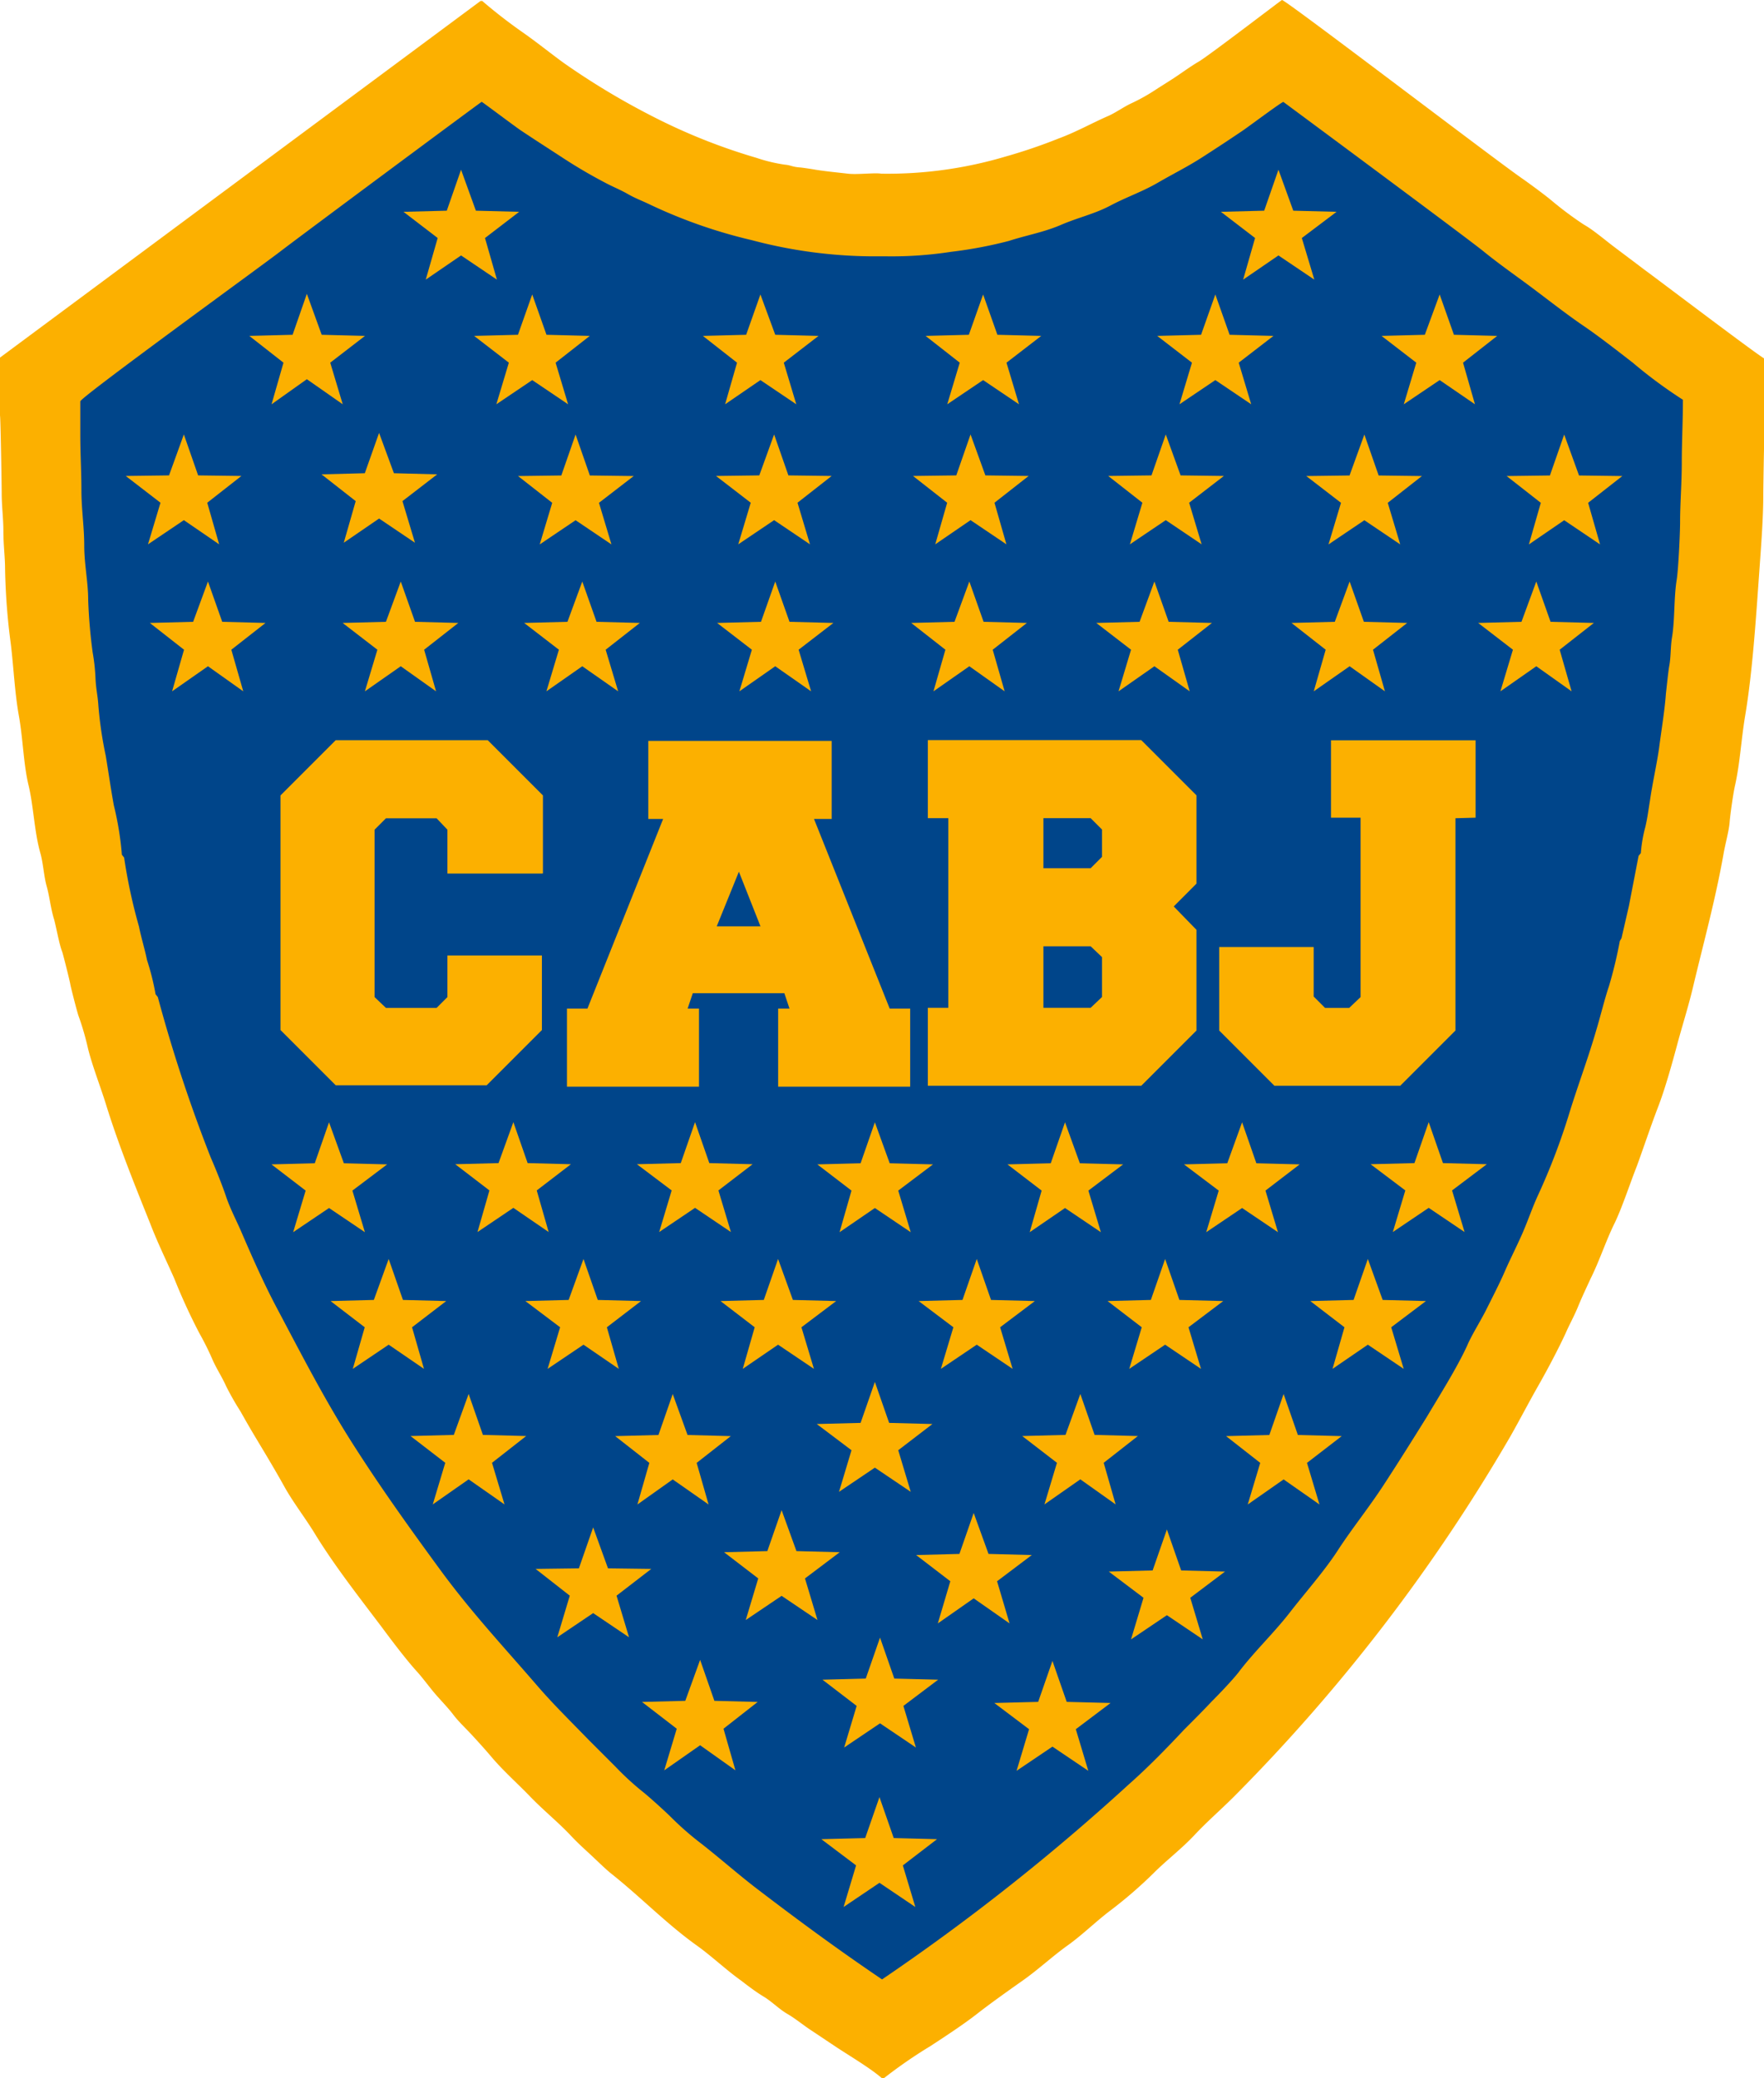 <svg xmlns="http://www.w3.org/2000/svg" width="21.885" height="25.776" viewBox="0 0 21.885 25.776">
  <g id="Grupo_559" data-name="Grupo 559" transform="translate(-38.695 -0.3)">
    <path id="Trazado_1547" data-name="Trazado 1547" d="M38.695,4.735v.72c.007.014.021.869.021.96,0,.162.021.318.021.466,0,.184.021.325.021.48a8.026,8.026,0,0,0,.071.925c.035.29.049.607.1.89s.057.6.12.862.071.579.148.847c.035.127.042.282.078.41s.049.275.092.41c.028.106.064.311.1.4.014.042.092.353.1.4s.078.318.1.388a3.388,3.388,0,0,1,.113.381c.049.219.17.523.24.756.155.494.353.982.537,1.441.092.24.2.459.3.685a7.372,7.372,0,0,0,.311.678,3.481,3.481,0,0,1,.162.325c.049.113.12.219.17.332a3.474,3.474,0,0,0,.177.311c.064.113.113.2.184.318.12.2.247.41.36.614s.268.4.388.6c.247.4.544.777.826,1.151.12.162.3.4.431.544.071.078.148.184.219.268s.17.184.233.268.162.177.233.254.162.177.233.261c.148.177.325.332.487.5s.339.311.494.473c.085.092.155.155.247.24s.184.177.261.24c.367.29.692.629,1.073.9.177.127.36.3.544.431.092.071.184.141.282.2s.191.155.29.212.2.141.29.2.2.134.3.2c.169.113.445.275.586.4h.021a5.946,5.946,0,0,1,.579-.4c.184-.12.41-.268.579-.4s.381-.282.572-.417.367-.3.551-.431.353-.3.537-.438a5.482,5.482,0,0,0,.53-.459c.162-.162.346-.3.508-.473s.332-.318.5-.487a22.01,22.01,0,0,0,3.418-4.456c.12-.212.226-.417.346-.628s.247-.452.339-.65c.049-.113.106-.212.155-.332s.1-.226.155-.346c.113-.226.191-.473.3-.692.092-.191.191-.494.275-.706.085-.233.169-.487.261-.727.085-.219.17-.523.233-.756.071-.268.148-.5.212-.777.127-.53.268-1.045.367-1.6.021-.127.071-.3.078-.41.007-.085.042-.339.064-.438.064-.282.078-.572.127-.869.092-.544.134-1.2.177-1.8.021-.3.049-.65.049-.946,0-.085.014-.953.021-.967v-.72c-.049-.014-1.349-1-1.5-1.109-.12-.092-.254-.191-.374-.282s-.261-.212-.374-.275A4.34,4.34,0,0,1,57.96,2.8c-.092-.078-.275-.212-.374-.282C57.275,2.306,54.648.3,54.6.3c-.007,0-.9.685-1.031.763-.085.049-.184.12-.268.177s-.177.113-.275.177a2.326,2.326,0,0,1-.29.162c-.092.042-.191.113-.282.155-.212.092-.4.2-.621.282a6.657,6.657,0,0,1-.664.226,5.136,5.136,0,0,1-1.539.212c-.085-.014-.3.014-.417,0s-.268-.028-.4-.049c-.035-.007-.177-.028-.191-.028-.1-.007-.113-.028-.191-.035a1.979,1.979,0,0,1-.353-.085A7.307,7.307,0,0,1,46.8,1.748a9.153,9.153,0,0,1-1.116-.671C45.51.95,45.354.823,45.178.7s-.353-.261-.5-.388h-.021Z" fill="#fcb000"/>
    <path id="Trazado_1548" data-name="Trazado 1548" d="M58.474,29.124v.41c0,.247.014.459.014.692s.035.452.035.685.049.452.049.671a6.492,6.492,0,0,0,.056.657,2.4,2.4,0,0,1,.035.325c.007.134.028.212.035.325a4.819,4.819,0,0,0,.092.629c.035.212.064.417.1.614a3.834,3.834,0,0,1,.1.614l.028.035a6.634,6.634,0,0,0,.184.854c.028.141.071.275.1.417a3.1,3.1,0,0,1,.106.424l.028.035a18.716,18.716,0,0,0,.657,1.991c.056.127.141.339.184.466.056.17.134.311.2.466.134.311.268.614.424.911.311.586.6,1.151.946,1.695s.7,1.038,1.088,1.568.791.96,1.2,1.434c.2.233.424.452.643.678l.332.332a3.537,3.537,0,0,0,.346.318c.071.056.275.24.346.311a3.7,3.7,0,0,0,.353.311c.247.191.48.4.734.593.508.388,1,.749,1.532,1.109a27.022,27.022,0,0,0,3.065-2.422c.24-.212.466-.445.685-.678.12-.12.226-.226.339-.346.092-.092.254-.261.332-.36.191-.254.438-.487.636-.742s.431-.516.6-.777.381-.523.565-.805.353-.551.537-.847c.155-.261.374-.607.5-.883.057-.134.17-.311.24-.452s.162-.318.226-.466.148-.311.219-.473.127-.332.2-.487a8.052,8.052,0,0,0,.381-1c.106-.346.233-.678.339-1.045.049-.162.1-.374.155-.537a5.331,5.331,0,0,0,.134-.558l.021-.035.092-.4.12-.621.028-.035a1.743,1.743,0,0,1,.056-.325c.028-.12.035-.191.057-.325.028-.2.085-.452.113-.65.028-.219.071-.473.085-.678.007-.056.028-.268.042-.346.021-.113.014-.24.035-.36.035-.219.021-.487.057-.706.021-.134.042-.579.042-.72,0-.226.021-.48.021-.742,0-.24.014-.508.014-.77a5.845,5.845,0,0,1-.621-.459c-.191-.148-.417-.325-.614-.459s-.424-.311-.621-.459-.417-.3-.621-.466S73.4,25.409,73.4,25.409c-.021,0-.438.311-.5.353-.177.12-.339.226-.515.339s-.353.2-.544.311-.388.177-.586.282-.4.148-.614.24-.424.127-.65.2a5.319,5.319,0,0,1-.713.134,4.855,4.855,0,0,1-.805.056H68.29a5.935,5.935,0,0,1-1.483-.2,6.279,6.279,0,0,1-1.257-.438c-.1-.049-.184-.078-.282-.134s-.191-.092-.282-.141c-.191-.1-.36-.2-.53-.311s-.339-.219-.508-.332c-.056-.035-.487-.36-.494-.36s-2.281,1.688-2.5,1.857-2.479,1.808-2.479,1.857Z" transform="translate(-18.783 -23.845)" fill="#00458a"/>
    <path id="Trazado_1549" data-name="Trazado 1549" d="M110.958,184.309h-1.172v-.544l-.134-.141h-.629l-.141.141v2.076l.141.134h.629l.134-.134v-.516h1.172v.925l-.685.685H108.4l-.685-.685v-2.91l.685-.685h1.886l.685.685v.967Zm3.595-1.645v.968h-.219l.939,2.352h.254v.968h-1.638v-.968h.141l-.064-.191H112.83l-.064.191h.141v.968h-1.638v-.968h.254l.939-2.352h-.184v-.968Zm-1.427,2.3h.544l-.268-.678-.275.678Zm5.953.042v1.25l-.685.685h-2.648v-.967H116v-2.352h-.254v-.968h2.648l.685.685v1.095l-.282.283.282.29Zm-1.172.339-.141-.134h-.586v.763h.586l.141-.134v-.494Zm0-1.582-.141-.141h-.586v.621h.586l.141-.141v-.339Zm4.385-.141v2.634l-.685.685h-1.561l-.685-.685V185.22h1.172v.614l.141.141h.3l.141-.134v-2.225h-.367v-.96h1.794v.96l-.254.007Z" transform="translate(-65.54 -173.175)" fill="#fcb000"/>
    <path id="Trazado_1550" data-name="Trazado 1550" d="M138.573,42.949l-.424-.325.537-.014.177-.508.184.508.537.014-.424.325.148.516-.445-.3-.438.3Z" transform="translate(-94.448 -39.697)" fill="#fcb000"/>
    <path id="Trazado_1551" data-name="Trazado 1551" d="M155.819,74.185l.155-.516-.431-.332.544-.014.177-.5.177.5.537.014-.424.332.155.516-.445-.3Z" transform="translate(-110.966 -68.871)" fill="#fcb000"/>
    <path id="Trazado_1552" data-name="Trazado 1552" d="M213.367,73.337l-.431.332.155.516-.445-.3-.438.3.148-.516-.424-.332.537-.014.177-.5.184.5Z" transform="translate(-164.517 -68.871)" fill="#fcb000"/>
    <path id="Trazado_1553" data-name="Trazado 1553" d="M267.318,73.323l.177-.5.177.5.544.014-.431.332.155.516-.445-.3-.445.3.155-.516-.424-.332Z" transform="translate(-216.603 -68.871)" fill="#fcb000"/>
    <path id="Trazado_1554" data-name="Trazado 1554" d="M323.872,73.337l.544-.014.177-.5.177.5.544.014-.431.332.155.516-.445-.3-.445.3.155-.516Z" transform="translate(-270.82 -68.871)" fill="#fcb000"/>
    <path id="Trazado_1555" data-name="Trazado 1555" d="M380.3,74.185l-.438-.3-.445.3.155-.516-.431-.332.537-.014.184-.5.177.5.537.014-.424.332Z" transform="translate(-323.306 -68.871)" fill="#fcb000"/>
    <path id="Trazado_1556" data-name="Trazado 1556" d="M100.849,72.681l.184.508.537.014-.431.332.155.516-.445-.311-.438.311.148-.516-.424-.332.537-.014Z" transform="translate(-58.347 -68.737)" fill="#fcb000"/>
    <path id="Trazado_1557" data-name="Trazado 1557" d="M69.971,108.692l.155-.516-.431-.332.537-.007.184-.508.177.508.537.007-.424.332.148.516-.438-.3Z" transform="translate(-29.44 -101.641)" fill="#fcb000"/>
    <path id="Trazado_1558" data-name="Trazado 1558" d="M119.384,107.424l-.431.332.155.516-.445-.3-.438.3.148-.516-.424-.332.537-.014.177-.5.184.5Z" transform="translate(-75.265 -101.241)" fill="#fcb000"/>
    <path id="Trazado_1559" data-name="Trazado 1559" d="M166.345,107.845l.537-.007.177-.508.177.508.544.007-.431.332.155.516-.445-.3-.445.3.155-.516Z" transform="translate(-121.223 -101.641)" fill="#fcb000"/>
    <path id="Trazado_1560" data-name="Trazado 1560" d="M216.325,108.692l-.445-.3-.445.3.155-.516-.431-.332.537-.007.184-.508.177.508.537.007-.424.332Z" transform="translate(-167.581 -101.641)" fill="#fcb000"/>
    <path id="Trazado_1561" data-name="Trazado 1561" d="M264.408,107.329l.184.508.537.007-.424.332.148.516-.445-.3-.438.3.148-.516-.424-.332.537-.007Z" transform="translate(-213.672 -101.641)" fill="#fcb000"/>
    <path id="Trazado_1562" data-name="Trazado 1562" d="M312.077,108.692l.155-.516-.424-.332.537-.007.177-.508.184.508.537.007-.431.332.155.516-.445-.3Z" transform="translate(-259.364 -101.641)" fill="#fcb000"/>
    <path id="Trazado_1563" data-name="Trazado 1563" d="M362.058,107.845l-.424.332.155.516-.445-.3-.445.3.155-.516-.431-.332.537-.007.184-.508.177.508Z" transform="translate(-305.722 -101.641)" fill="#fcb000"/>
    <path id="Trazado_1564" data-name="Trazado 1564" d="M410,107.845l.537-.007.177-.508.184.508.537.007-.424.332.148.516-.445-.3-.438.3.148-.516Z" transform="translate(-352.613 -101.641)" fill="#fcb000"/>
    <path id="Trazado_1565" data-name="Trazado 1565" d="M76.6,144.367l.148.516-.438-.311-.445.311.148-.516-.424-.332.537-.014.184-.5.177.5.537.014Z" transform="translate(-35.035 -136.009)" fill="#fcb000"/>
    <path id="Trazado_1566" data-name="Trazado 1566" d="M123.677,144.021l.184-.5.177.5.537.014-.424.332.148.516-.438-.311-.445.311.155-.516-.431-.332Z" transform="translate(-80.194 -136.009)" fill="#fcb000"/>
    <path id="Trazado_1567" data-name="Trazado 1567" d="M168.608,144.572l-.445.311.155-.516-.431-.332.537-.014.184-.5.177.5.537.014-.424.332.155.516Z" transform="translate(-122.689 -136.009)" fill="#fcb000"/>
    <path id="Trazado_1568" data-name="Trazado 1568" d="M216.606,144.883l-.445-.311-.445.311.155-.516-.431-.332.544-.014.177-.5.177.5.544.014-.431.332Z" transform="translate(-167.848 -136.009)" fill="#fcb000"/>
    <path id="Trazado_1569" data-name="Trazado 1569" d="M264.708,144.035l-.424.332.148.516-.438-.311-.445.311.148-.516-.424-.332.537-.014.184-.5.177.5Z" transform="translate(-213.273 -136.009)" fill="#fcb000"/>
    <path id="Trazado_1570" data-name="Trazado 1570" d="M308.863,144.035l.537-.014.184-.5.177.5.537.014-.424.332.148.516-.438-.311-.445.311.155-.516Z" transform="translate(-256.567 -136.009)" fill="#fcb000"/>
    <path id="Trazado_1571" data-name="Trazado 1571" d="M358.135,144.883l-.438-.311-.445.311.148-.516-.424-.332.537-.014.184-.5.177.5.537.014-.424.332Z" transform="translate(-302.258 -136.009)" fill="#fcb000"/>
    <path id="Trazado_1572" data-name="Trazado 1572" d="M404.421,144.035l-.424.332.148.516-.438-.311-.445.311.155-.516-.431-.332.537-.014.184-.5.177.5Z" transform="translate(-345.952 -136.009)" fill="#fcb000"/>
    <path id="Trazado_1573" data-name="Trazado 1573" d="M340.586,42.949l.155.516-.445-.3-.438.3.148-.516-.424-.325.537-.014.177-.508.184.508.537.014Z" transform="translate(-285.74 -39.697)" fill="#fcb000"/>
    <path id="Trazado_1574" data-name="Trazado 1574" d="M105.875,278.143l.155-.516-.424-.325.537-.014.177-.508.184.508.537.014-.431.325.155.516-.445-.3Z" transform="translate(-63.543 -262.561)" fill="#fcb000"/>
    <path id="Trazado_1575" data-name="Trazado 1575" d="M152.348,277.3l-.424.325.148.516-.438-.3-.445.3.148-.516-.424-.325.537-.014.184-.508.177.508Z" transform="translate(-106.57 -262.561)" fill="#fcb000"/>
    <path id="Trazado_1576" data-name="Trazado 1576" d="M195.662,277.3l.544-.014.177-.508.177.508.537.014-.424.325.155.516-.445-.3-.445.3.155-.516Z" transform="translate(-149.065 -262.561)" fill="#fcb000"/>
    <path id="Trazado_1577" data-name="Trazado 1577" d="M241.287,278.143l-.445-.3-.438.3.148-.516-.424-.325.537-.014.177-.508.184.508.537.014-.431.325Z" transform="translate(-191.293 -262.561)" fill="#fcb000"/>
    <path id="Trazado_1578" data-name="Trazado 1578" d="M287.694,276.78l.184.508.537.014-.431.325.155.516-.445-.3-.438.3.148-.516-.424-.325.537-.014Z" transform="translate(-235.786 -262.561)" fill="#fcb000"/>
    <path id="Trazado_1579" data-name="Trazado 1579" d="M330.741,278.143l.155-.516-.431-.325.537-.014.184-.508.177.508.537.014-.424.325.155.516-.445-.3Z" transform="translate(-277.081 -262.561)" fill="#fcb000"/>
    <path id="Trazado_1580" data-name="Trazado 1580" d="M377.916,277.3l-.431.325.155.516-.445-.3-.445.3.155-.516-.431-.325.544-.014.177-.508.177.508Z" transform="translate(-320.775 -262.561)" fill="#fcb000"/>
    <path id="Trazado_1581" data-name="Trazado 1581" d="M121.628,310.968l-.424.325.148.516-.438-.3-.445.3.148-.516-.424-.325.537-.014.184-.508.177.508Z" transform="translate(-77.397 -294.532)" fill="#fcb000"/>
    <path id="Trazado_1582" data-name="Trazado 1582" d="M168.168,310.968l.537-.014.184-.508.177.508.537.014-.424.325.148.516-.438-.3-.445.3.155-.516Z" transform="translate(-122.955 -294.532)" fill="#fcb000"/>
    <path id="Trazado_1583" data-name="Trazado 1583" d="M217.44,311.809l-.445-.3-.438.3.148-.516-.424-.325.537-.014.177-.508.184.508.537.014-.431.325Z" transform="translate(-168.647 -294.532)" fill="#fcb000"/>
    <path id="Trazado_1584" data-name="Trazado 1584" d="M266.263,311.809l-.445-.3-.445.3.155-.516-.431-.325.544-.014.177-.508.177.508.544.014-.431.325Z" transform="translate(-215.005 -294.532)" fill="#fcb000"/>
    <path id="Trazado_1585" data-name="Trazado 1585" d="M312.671,311.293l.155.516-.445-.3-.445.3.155-.516-.424-.325.537-.014.177-.508.177.508.544.014Z" transform="translate(-259.231 -294.532)" fill="#fcb000"/>
    <path id="Trazado_1586" data-name="Trazado 1586" d="M363.04,310.968l-.431.325.155.516-.445-.3-.438.3.148-.516-.424-.325.537-.014.177-.508.184.508Z" transform="translate(-306.654 -294.532)" fill="#fcb000"/>
    <path id="Trazado_1587" data-name="Trazado 1587" d="M141,345.061l-.445-.311-.445.311.155-.516-.431-.332.537-.014.184-.508.177.508.537.014-.424.332Z" transform="translate(-96.046 -326.103)" fill="#fcb000"/>
    <path id="Trazado_1588" data-name="Trazado 1588" d="M191.228,344.2l.537.014-.424.332.148.516-.445-.311-.438.311.148-.516-.424-.332.537-.014.177-.508Z" transform="translate(-144.003 -326.103)" fill="#fcb000"/>
    <path id="Trazado_1589" data-name="Trazado 1589" d="M240.532,341.253l.177-.508.177.508.537.014-.424.325.155.516-.445-.3-.445.3.155-.516-.431-.325Z" transform="translate(-191.16 -323.306)" fill="#fcb000"/>
    <path id="Trazado_1590" data-name="Trazado 1590" d="M291.637,344.545l.148.516-.438-.311-.445.311.155-.516-.431-.332.537-.014.184-.508.177.508.537.014Z" transform="translate(-239.249 -326.103)" fill="#fcb000"/>
    <path id="Trazado_1591" data-name="Trazado 1591" d="M341.382,344.2l.177-.508.177.508.544.014-.431.332.155.516-.445-.311-.445.311.155-.516-.424-.332Z" transform="translate(-286.939 -326.103)" fill="#fcb000"/>
    <path id="Trazado_1592" data-name="Trazado 1592" d="M171.407,377.714l-.445.3.155-.516-.424-.332.537-.007.177-.508.184.508.537.007-.431.332.155.516Z" transform="translate(-125.353 -357.408)" fill="#fcb000"/>
    <path id="Trazado_1593" data-name="Trazado 1593" d="M312.846,377.584l.544.014-.431.325.155.516-.445-.3-.445.3.155-.516-.431-.325.544-.014.177-.508Z" transform="translate(-259.497 -357.807)" fill="#fcb000"/>
    <path id="Trazado_1594" data-name="Trazado 1594" d="M217.124,372.829l.537-.014.177-.508.184.508.537.014-.431.325.155.516-.445-.3-.445.3.155-.516Z" transform="translate(-169.446 -353.278)" fill="#fcb000"/>
    <path id="Trazado_1595" data-name="Trazado 1595" d="M264.4,373.53l.537-.014.177-.508.184.508.537.014-.431.325.155.523-.445-.311-.445.311.155-.523Z" transform="translate(-214.339 -353.944)" fill="#fcb000"/>
    <path id="Trazado_1596" data-name="Trazado 1596" d="M197.645,410.258l-.445.311.155-.516-.431-.332.537-.014.184-.508.177.508.537.014-.424.332.148.516Z" transform="translate(-150.264 -388.313)" fill="#fcb000"/>
    <path id="Trazado_1597" data-name="Trazado 1597" d="M285.195,410l-.431.325.155.516-.445-.3-.445.3.155-.516-.431-.325.544-.014.177-.508.177.508Z" transform="translate(-232.722 -388.579)" fill="#fcb000"/>
    <path id="Trazado_1598" data-name="Trazado 1598" d="M241.391,404.25l.537-.014.177-.508.177.508.544.014-.431.325.155.516-.445-.3-.445.3.155-.516Z" transform="translate(-192.492 -383.118)" fill="#fcb000"/>
    <path id="Trazado_1599" data-name="Trazado 1599" d="M241.386,444.368l.155-.516-.431-.325.544-.014.177-.508.177.508.537.014-.424.325.155.516-.445-.3Z" transform="translate(-192.225 -420.417)" fill="#fcb000"/>
  </g>
</svg>
